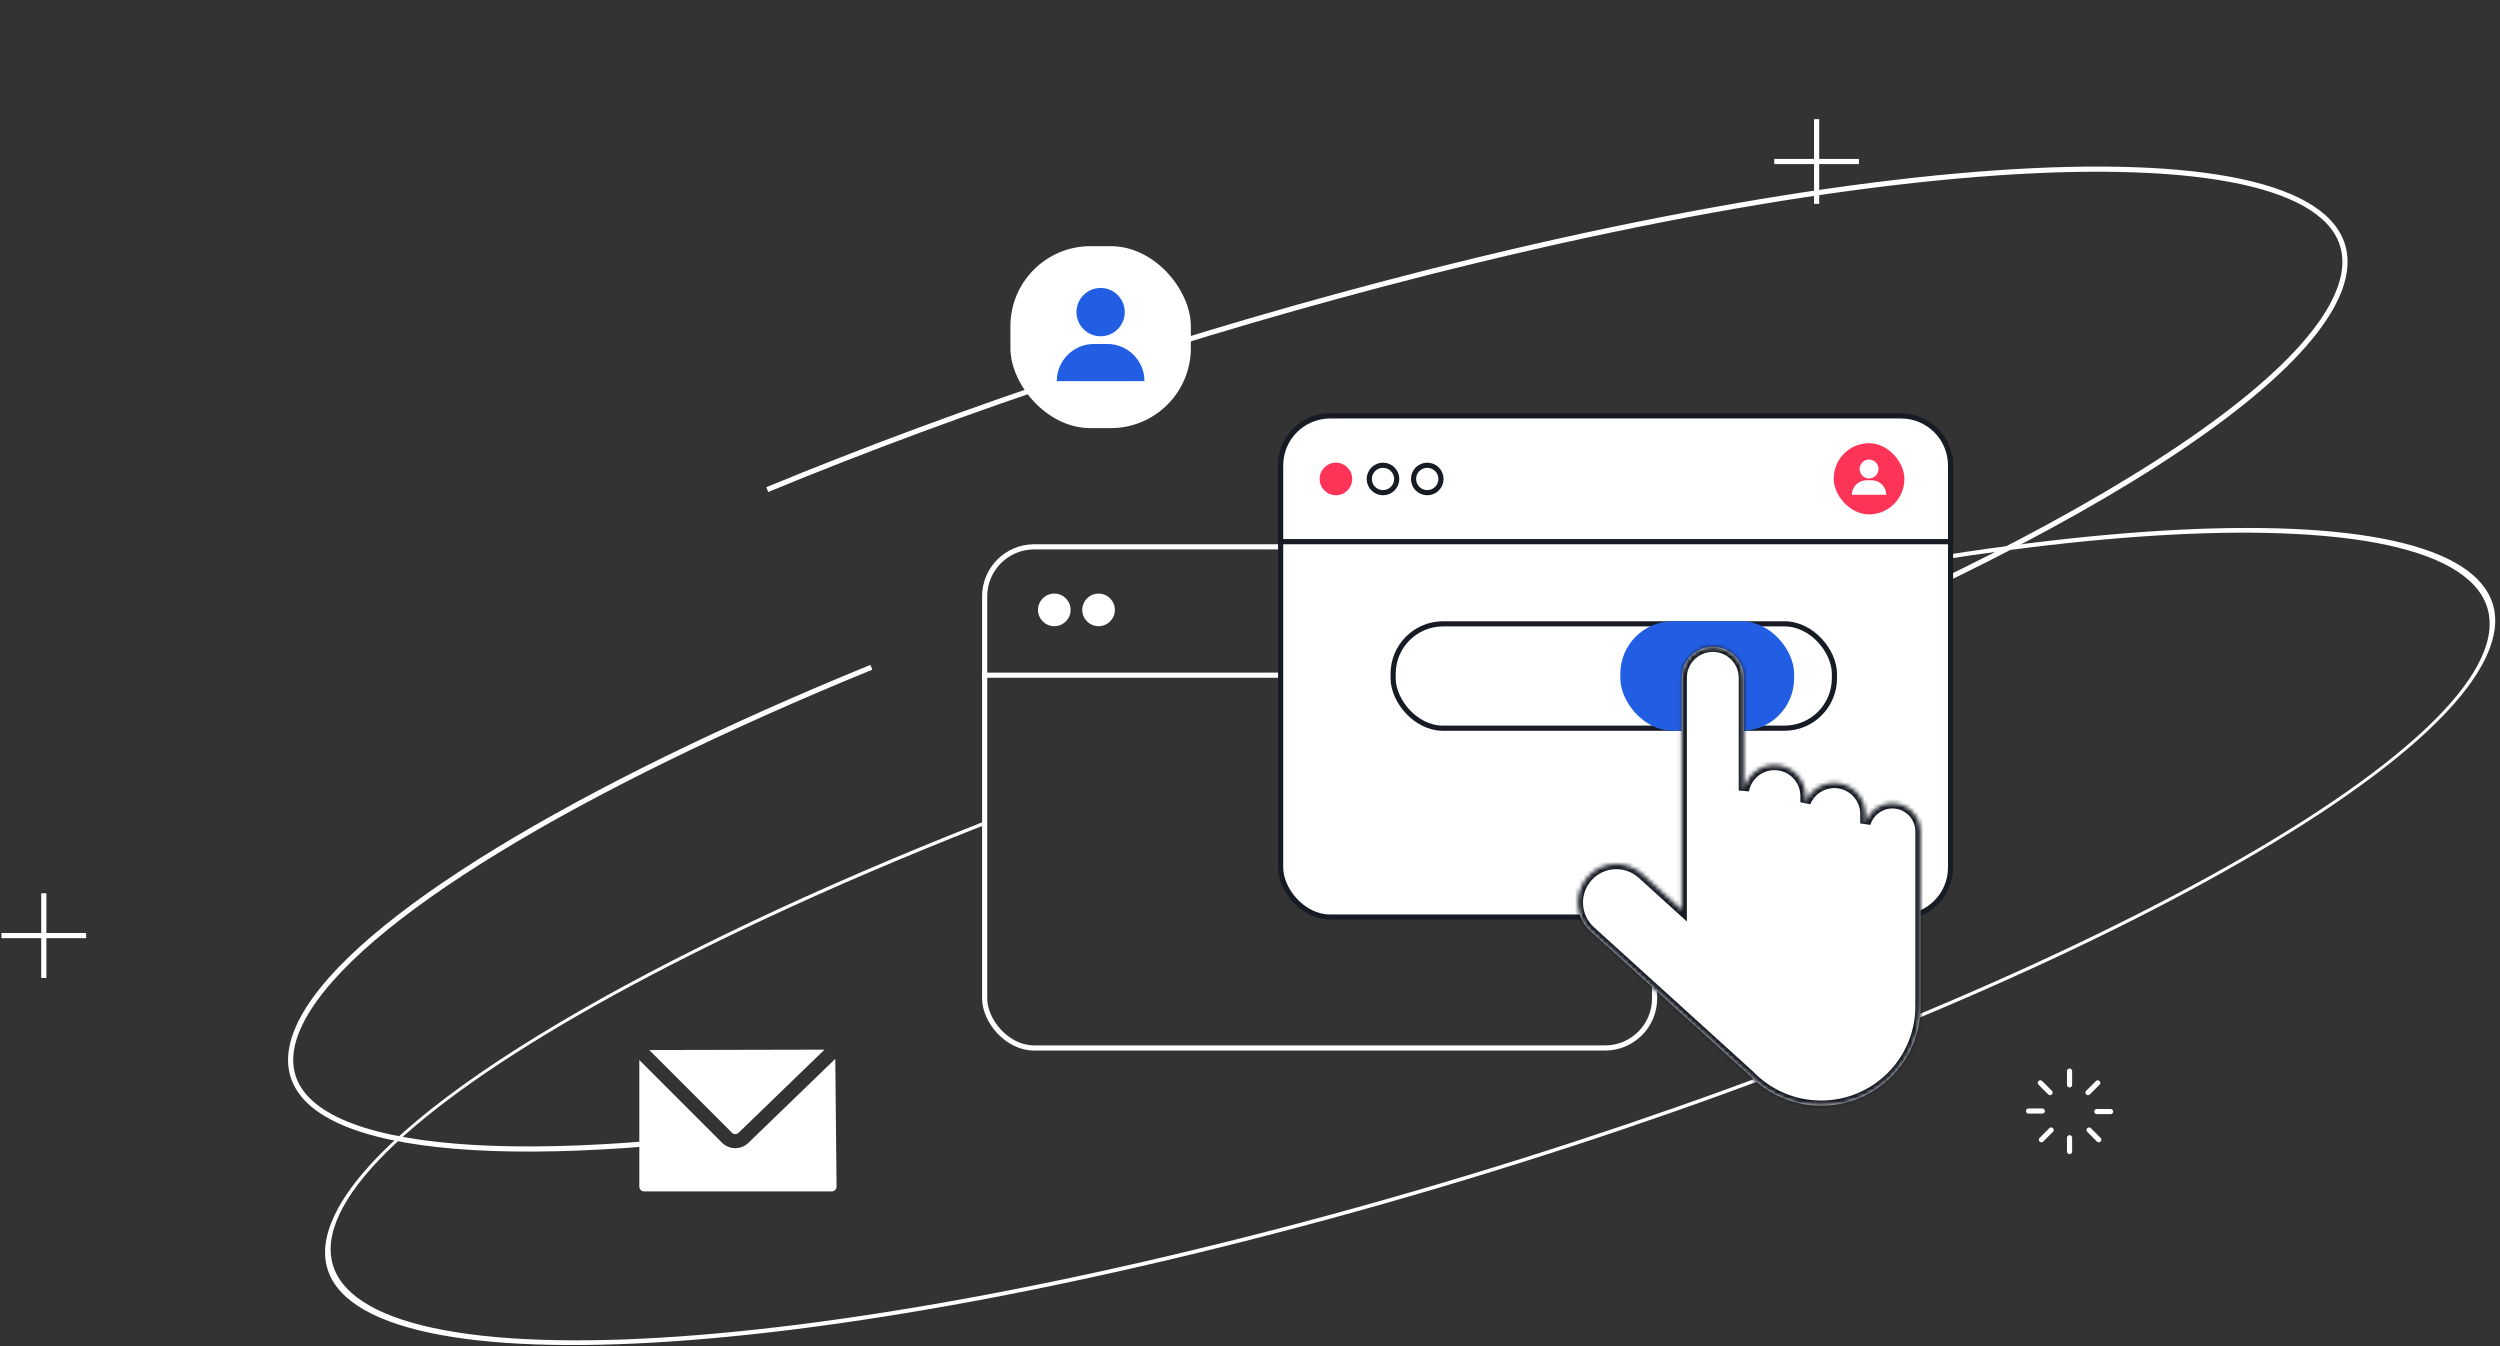 <?xml version="1.0" encoding="UTF-8"?> <svg xmlns="http://www.w3.org/2000/svg" width="596" height="321" viewBox="0 0 596 321" fill="none"><rect x="0" y="0" width="596" height="321" fill="#333333" stroke="none"/> <path d="M182.911 116.72C229.578 97.449 283.9 79.282 339.647 65.124C480.836 29.266 577.702 32.703 556.004 72.799C547.168 89.126 520.036 109.013 481.44 129.276C446.23 147.762 401.479 166.559 352.375 183.249" stroke="white" stroke-width="1.231"></path> <rect x="234.743" y="130.364" width="159.713" height="119.478" rx="11.815" stroke="white" stroke-width="1.228"></rect> <path fill-rule="evenodd" clip-rule="evenodd" d="M590.63 158.641C585.478 168.161 573.667 179.155 556.202 191.009C538.768 202.843 515.979 215.339 489.368 227.748C436.162 252.557 367.984 276.874 297.476 294.781C226.969 312.688 167.576 320.769 128.545 319.385C109.024 318.692 94.653 315.633 86.512 310.295C78.356 304.947 76.575 297.406 81.727 287.885C86.879 278.365 98.69 267.371 116.155 255.517C133.589 243.683 156.377 231.187 182.988 218.778C198.821 211.396 215.978 204.057 234.129 196.918V196.05C154.962 227.222 94.591 262.212 80.534 288.188C58.836 328.284 155.702 331.72 296.891 295.863C438.079 260.006 570.125 198.434 591.822 158.338C612.501 120.126 525.497 115.209 395.07 145.867V146.812C456.715 132.36 508.565 125.891 543.811 127.141C563.333 127.834 577.704 130.892 585.845 136.231C594.001 141.578 595.781 149.12 590.63 158.641Z" fill="white"></path> <path d="M395.07 160.963H234.128" stroke="white" stroke-width="1.231"></path> <circle cx="251.347" cy="145.399" r="3.885" fill="white"></circle> <circle cx="261.898" cy="145.399" r="3.885" fill="white"></circle> <rect x="305.303" y="99.153" width="159.711" height="119.475" rx="11.813" fill="white" stroke="#171B24" stroke-width="1.231"></rect> <path d="M305.303 110.966C305.303 104.442 310.592 99.153 317.117 99.153H453.2C459.725 99.153 465.014 104.442 465.014 110.966V129.135H305.303V110.966Z" fill="white" stroke="#171B24" stroke-width="1.231"></path> <circle cx="329.707" cy="114.186" r="3.27" fill="white" stroke="#171B24" stroke-width="1.231"></circle> <circle cx="340.258" cy="114.186" r="3.27" fill="white" stroke="#171B24" stroke-width="1.231"></circle> <rect x="332.125" y="148.722" width="105.203" height="24.881" rx="11.905" fill="white" stroke="#171B24" stroke-width="1.231"></rect> <rect x="386.287" y="148.107" width="41.438" height="26.112" rx="12.52" fill="#225EE4"></rect> <mask id="path-13-inside-1_127_11412" fill="white"> <path fill-rule="evenodd" clip-rule="evenodd" d="M415.738 161.591C415.738 157.499 412.42 154.181 408.328 154.181C404.235 154.181 400.917 157.499 400.917 161.591L400.917 216.907L391.498 208.363C387.745 204.959 381.943 205.242 378.539 208.996C375.135 212.749 375.418 218.551 379.171 221.955L417.086 256.343C421.397 260.815 427.449 263.596 434.151 263.596C447.239 263.596 457.85 252.986 457.85 239.898C457.85 239.518 457.841 239.14 457.823 238.765C457.837 238.589 457.844 238.411 457.844 238.231V198.214C457.844 194.512 454.842 191.51 451.14 191.51C448.1 191.51 445.534 193.532 444.711 196.304V194.063C444.711 189.97 441.394 186.653 437.301 186.653C434.198 186.653 431.541 188.56 430.437 191.266V189.787C430.437 185.694 427.12 182.377 423.027 182.377C419.391 182.377 416.367 184.995 415.738 188.449L415.738 161.591Z"></path> </mask> <path fill-rule="evenodd" clip-rule="evenodd" d="M415.738 161.591C415.738 157.499 412.42 154.181 408.328 154.181C404.235 154.181 400.917 157.499 400.917 161.591L400.917 216.907L391.498 208.363C387.745 204.959 381.943 205.242 378.539 208.996C375.135 212.749 375.418 218.551 379.171 221.955L417.086 256.343C421.397 260.815 427.449 263.596 434.151 263.596C447.239 263.596 457.85 252.986 457.85 239.898C457.85 239.518 457.841 239.14 457.823 238.765C457.837 238.589 457.844 238.411 457.844 238.231V198.214C457.844 194.512 454.842 191.51 451.14 191.51C448.1 191.51 445.534 193.532 444.711 196.304V194.063C444.711 189.97 441.394 186.653 437.301 186.653C434.198 186.653 431.541 188.56 430.437 191.266V189.787C430.437 185.694 427.12 182.377 423.027 182.377C419.391 182.377 416.367 184.995 415.738 188.449L415.738 161.591Z" fill="white"></path> <path d="M408.328 154.181L408.328 155.41H408.328V154.181ZM415.738 161.591H414.509H415.738ZM400.917 161.591H399.689H400.917ZM400.917 216.907L400.092 217.817L402.146 219.679V216.907H400.917ZM391.498 208.363L392.323 207.454L391.498 208.363ZM378.539 208.996L377.629 208.17L378.539 208.996ZM379.171 221.955L379.996 221.045H379.996L379.171 221.955ZM417.086 256.343L417.971 255.49L417.942 255.461L417.912 255.433L417.086 256.343ZM457.823 238.765L456.598 238.668L456.592 238.745L456.596 238.823L457.823 238.765ZM444.711 196.304H443.483L445.889 196.654L444.711 196.304ZM430.437 191.266H429.209L431.574 191.73L430.437 191.266ZM415.738 188.449H414.509L416.946 188.669L415.738 188.449ZM408.328 155.41C411.742 155.41 414.509 158.177 414.509 161.591H416.966C416.966 156.821 413.098 152.953 408.328 152.953V155.41ZM402.146 161.591C402.146 158.177 404.913 155.41 408.328 155.41L408.328 152.953C403.557 152.953 399.689 156.821 399.689 161.591H402.146ZM402.146 216.907L402.146 161.591H399.689L399.689 216.907H402.146ZM390.673 209.273L400.092 217.817L401.743 215.997L392.323 207.454L390.673 209.273ZM379.448 209.821C382.397 206.57 387.422 206.325 390.673 209.273L392.323 207.454C388.067 203.594 381.489 203.915 377.629 208.17L379.448 209.821ZM379.996 221.045C376.745 218.097 376.5 213.071 379.448 209.821L377.629 208.17C373.769 212.426 374.09 219.005 378.346 222.864L379.996 221.045ZM417.912 255.433L379.996 221.045L378.346 222.864L416.261 257.253L417.912 255.433ZM434.151 262.368C427.796 262.368 422.059 259.732 417.971 255.49L416.202 257.195C420.735 261.897 427.102 264.825 434.151 264.825V262.368ZM456.621 239.898C456.621 252.308 446.561 262.368 434.151 262.368V264.825C447.918 264.825 459.078 253.664 459.078 239.898H456.621ZM456.596 238.823C456.613 239.179 456.621 239.537 456.621 239.898H459.078C459.078 239.499 459.068 239.102 459.05 238.707L456.596 238.823ZM456.616 238.231C456.616 238.379 456.61 238.524 456.598 238.668L459.047 238.861C459.064 238.653 459.072 238.443 459.072 238.231H456.616ZM456.616 198.214V238.231H459.072V198.214H456.616ZM451.14 192.738C454.164 192.738 456.616 195.19 456.616 198.214H459.072C459.072 193.833 455.521 190.282 451.14 190.282V192.738ZM445.889 196.654C446.561 194.389 448.659 192.738 451.14 192.738V190.282C447.542 190.282 444.507 192.676 443.534 195.955L445.889 196.654ZM443.483 194.063V196.304H445.94V194.063H443.483ZM437.301 187.881C440.715 187.881 443.483 190.649 443.483 194.063H445.94C445.94 189.292 442.072 185.425 437.301 185.425V187.881ZM431.574 191.73C432.496 189.47 434.715 187.881 437.301 187.881V185.425C433.682 185.425 430.586 187.65 429.3 190.802L431.574 191.73ZM429.209 189.787V191.266H431.665V189.787H429.209ZM423.027 183.605C426.441 183.605 429.209 186.373 429.209 189.787H431.665C431.665 185.016 427.798 181.149 423.027 181.149V183.605ZM416.946 188.669C417.471 185.789 419.995 183.605 423.027 183.605V181.149C418.787 181.149 415.263 184.202 414.529 188.229L416.946 188.669ZM414.509 161.591L414.509 188.449H416.966L416.966 161.591H414.509Z" fill="#171B24" mask="url(#path-13-inside-1_127_11412)"></path> <circle cx="318.484" cy="114.186" r="3.885" fill="#FD3458"></circle> <path d="M207.732 159.075C137.639 187.752 84.985 219.129 72.204 242.747C58.305 268.431 95.076 278.448 161.349 272.048" stroke="white" stroke-width="1.231"></path> <rect x="240.882" y="58.687" width="43.015" height="43.377" rx="19.09" fill="white"></rect> <circle cx="262.389" cy="74.408" r="5.757" fill="#225EE4"></circle> <path d="M251.937 90.865C251.937 85.97 255.905 82.002 260.8 82.002H263.978C268.873 82.002 272.841 85.97 272.841 90.865H251.937Z" fill="#225EE4"></path> <rect x="437.167" y="105.656" width="16.833" height="16.975" rx="8.416" fill="#FD3458"></rect> <circle cx="445.584" cy="111.808" r="2.253" fill="white"></circle> <path d="M441.493 117.962C441.493 116.046 443.046 114.494 444.961 114.494H446.205C448.121 114.494 449.674 116.046 449.674 117.962H441.493Z" fill="white"></path> <path fill-rule="evenodd" clip-rule="evenodd" d="M199.132 252.427L178.398 272.472C176.643 274.169 173.85 274.145 172.123 272.419L152.418 252.713V282.91C152.418 283.528 152.919 284.029 153.537 284.029H198.318C198.94 284.029 199.442 283.521 199.436 282.899L199.132 252.427ZM154.782 250.331L174.497 270.045C174.928 270.477 175.627 270.483 176.065 270.059L196.569 250.236L154.782 250.331Z" fill="white"></path> <path d="M443.175 38.502H422.984" stroke="white" stroke-width="1.231"></path> <path d="M433.079 28.406L433.079 48.597" stroke="white" stroke-width="1.231"></path> <path d="M20.539 223.045H0.348" stroke="white" stroke-width="1.231"></path> <path d="M10.444 212.95L10.444 233.141" stroke="white" stroke-width="1.231"></path> <path d="M493.383 255.354L493.383 258.628" stroke="white" stroke-width="1.231" stroke-linecap="round"></path> <path d="M500.096 258.161L497.781 260.476" stroke="white" stroke-width="1.231" stroke-linecap="round"></path> <path d="M493.383 274.518L493.383 271.244" stroke="white" stroke-width="1.231" stroke-linecap="round"></path> <path d="M486.672 271.71L488.987 269.395" stroke="white" stroke-width="1.231" stroke-linecap="round"></path> <path d="M503.159 264.998L499.885 264.998" stroke="white" stroke-width="1.231" stroke-linecap="round"></path> <path d="M500.351 271.71L498.036 269.395" stroke="white" stroke-width="1.231" stroke-linecap="round"></path> <path d="M483.608 264.873L486.882 264.873" stroke="white" stroke-width="1.231" stroke-linecap="round"></path> <path d="M486.416 258.161L488.731 260.476" stroke="white" stroke-width="1.231" stroke-linecap="round"></path> </svg> 